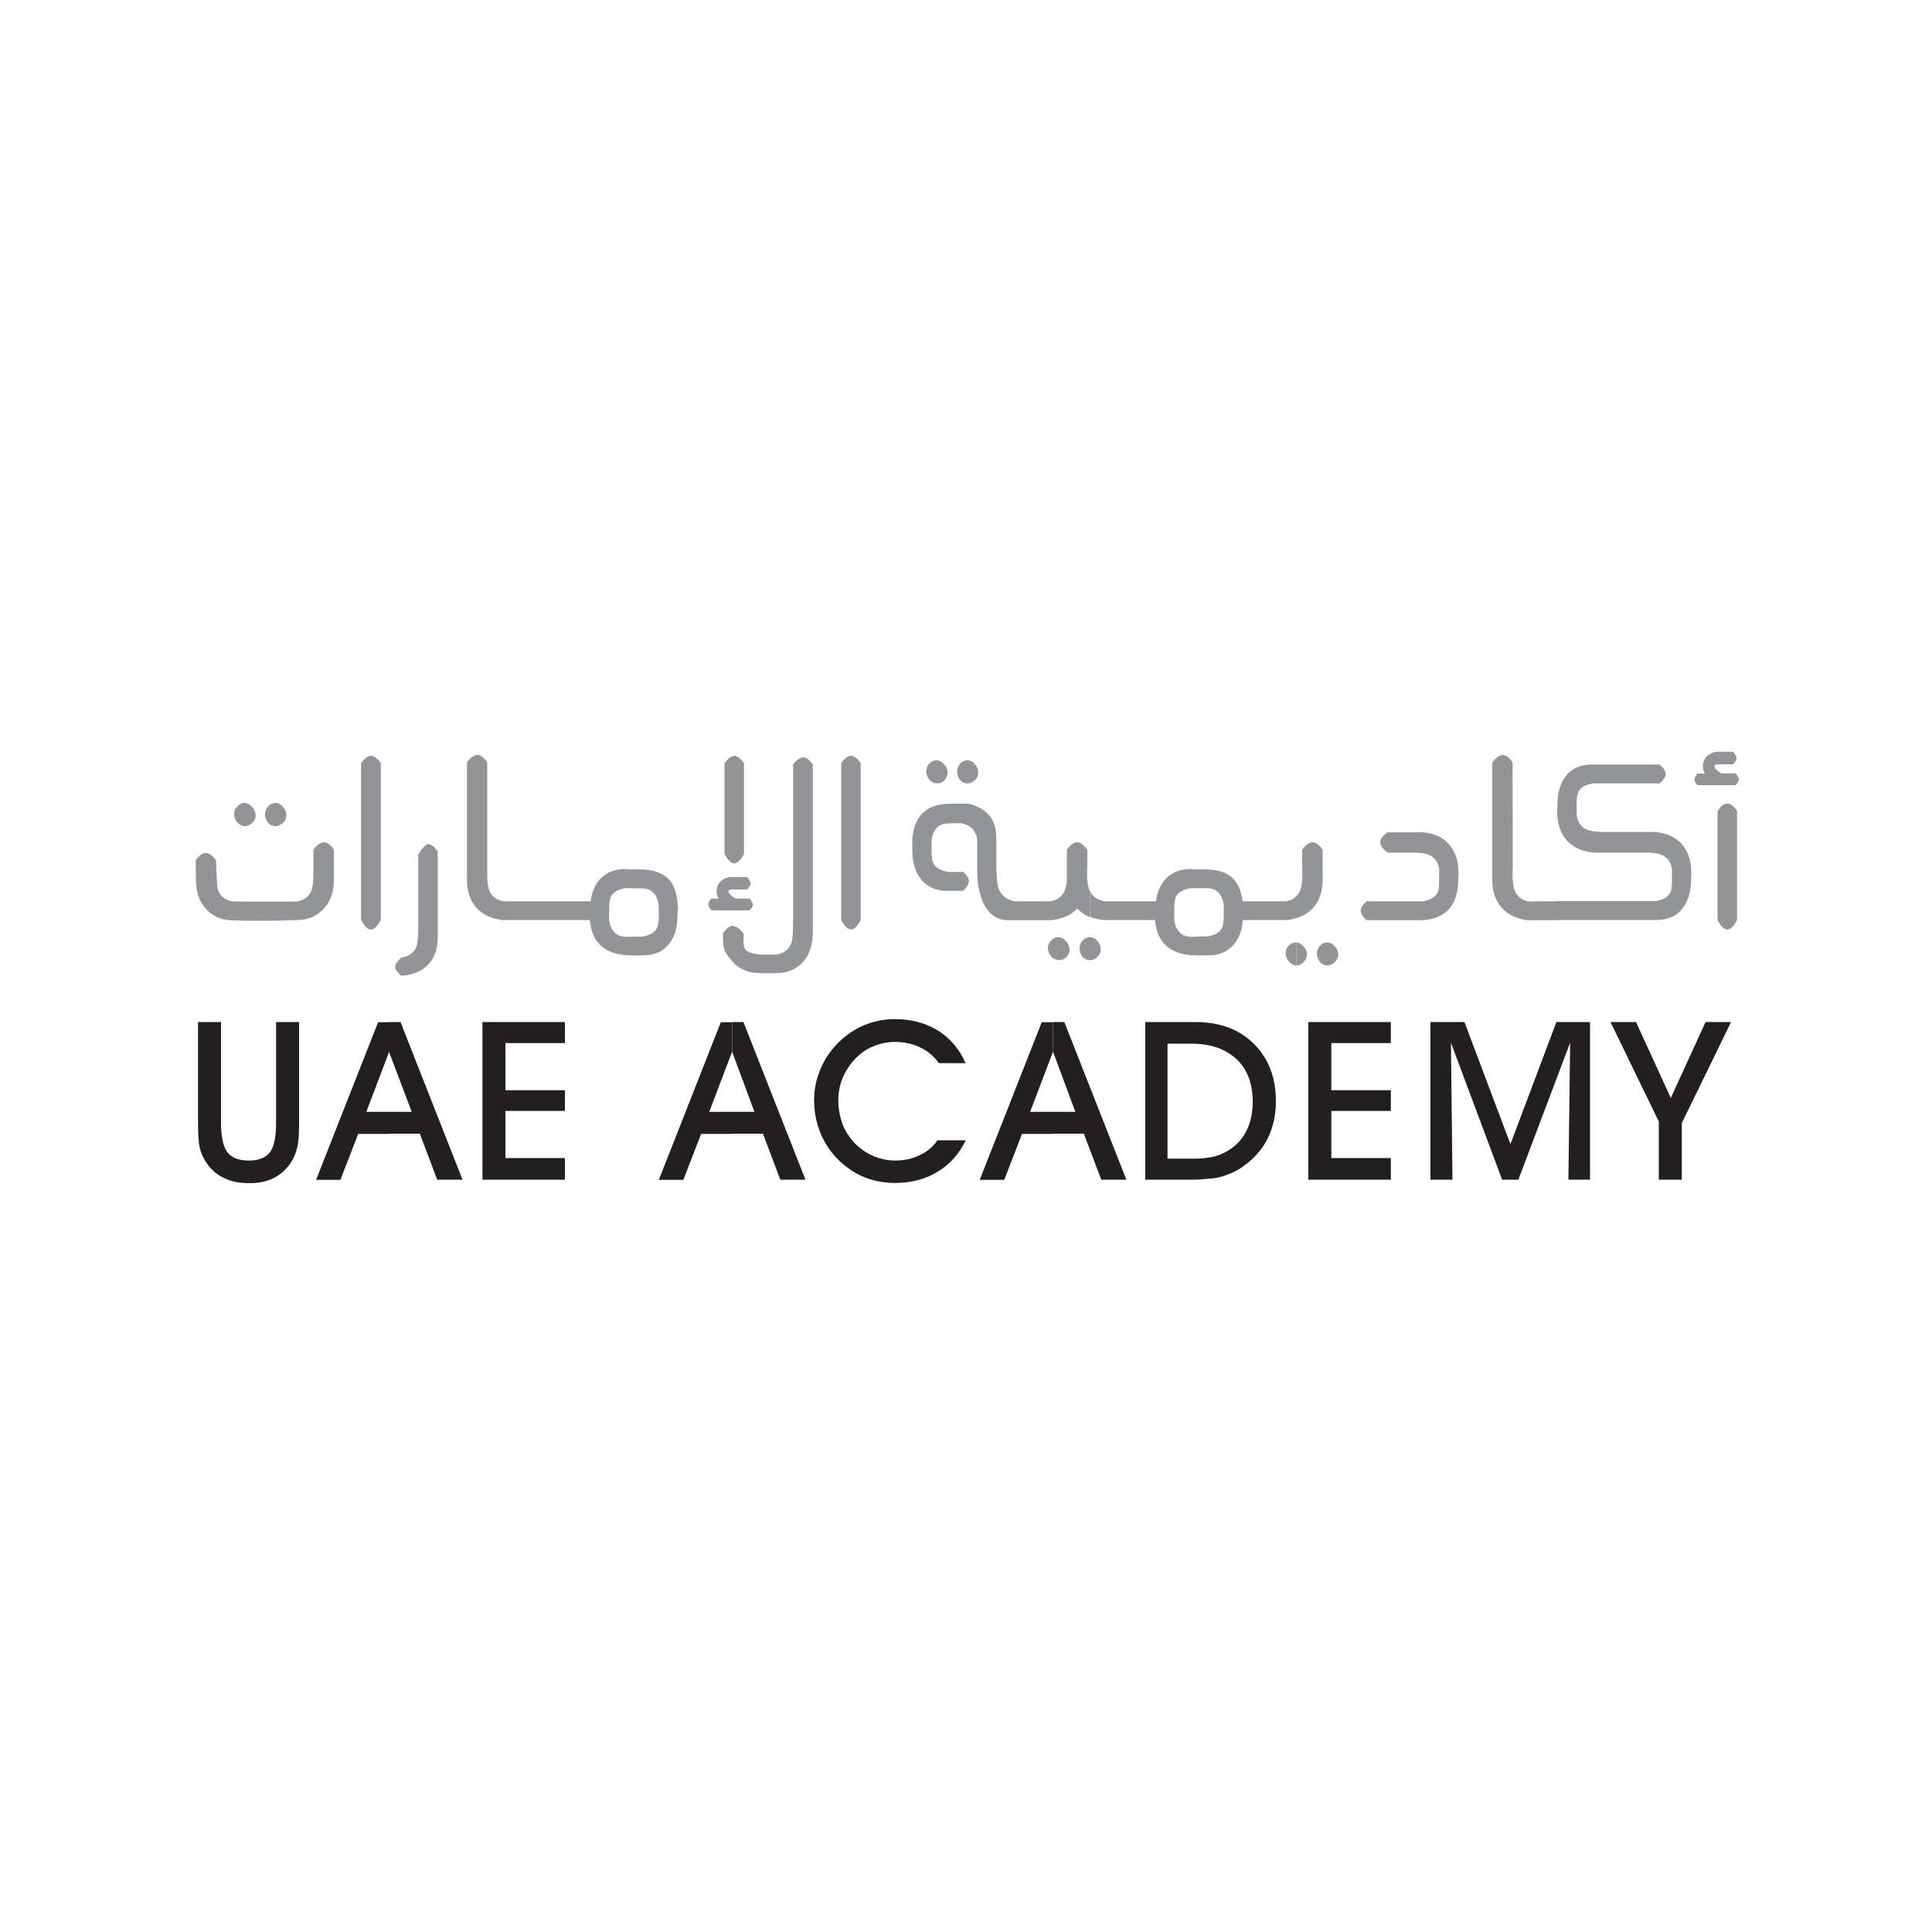 <?xml version="1.0" encoding="utf-8"?>
<!-- Generator: Adobe Illustrator 22.0.1, SVG Export Plug-In . SVG Version: 6.00 Build 0)  -->
<svg version="1.1" id="Layer_1" xmlns="http://www.w3.org/2000/svg" xmlns:xlink="http://www.w3.org/1999/xlink" x="0px" y="0px"
	 viewBox="0 0 1000 1000" style="enable-background:new 0 0 1000 1000;" xml:space="preserve">
<style type="text/css">
	.st0{fill:#231F20;}
	.st1{fill:#929497;}
</style>
<path class="st0" d="M201.3,529v15.7l-11.7,30.8h11.7v11.4h-15.9l-9.2,23.8h-12.6l32.1-81.6H201.3z M102.5,529h11.9v52
	c0,7.3,1.1,12.6,3.3,15.4c2.2,2.9,6,4.3,11.3,4.3c5,0,8.7-1.6,10.8-4.4c2.1-2.9,3.1-8.1,3.1-15.3v-52h11.9v51.9
	c0,5.5-0.2,9.8-0.9,12.8c-0.7,2.9-1.7,5.4-3.1,7.7c-2.4,3.7-5.4,6.4-9,8.3c-3.6,1.8-7.8,2.7-12.6,2.7c-5.3,0-9.8-0.9-13.3-2.7
	c-3.7-1.7-6.8-4.4-9.3-8.2c-1.4-2.2-2.6-4.7-3.2-7.3c-0.6-2.7-0.9-7.1-0.9-13.2V529z M292.4,610.6h-42.7V529h42.7v10.9h-30.8v24.4
	h30.8V575h-30.8v24.4h30.8V610.6z M201.3,586.9v-11.4h11.8l-11.7-31l-0.1,0.2V529h6l32.1,81.6h-13.1l-9-23.8H201.3z M378.8,529v15.7
	l-11.7,30.8h11.7v11.4h-15.9l-9.2,23.8H341l32.1-81.6H378.8z M499.9,590.2c-3.5,7.1-8.4,12.7-14.8,16.4c-6.2,3.8-13.5,5.7-21.9,5.7
	c-6.1,0-11.9-1.2-17-3.5c-5.2-2.3-9.9-5.8-14.1-10.4c-3.4-3.9-6.1-8.2-7.9-13.2c-1.9-4.9-2.8-10.1-2.8-15.8c0-5.7,1.1-11,3.3-16.1
	c2.1-5.1,5.3-9.8,9.6-14c4-3.9,8.4-6.8,13.3-8.8c4.9-2,10.1-3,15.7-3c8.4,0,15.8,2,22.2,5.9c6.3,4,11.1,9.6,14.3,16.9H486
	c-2.7-3.7-5.9-6.4-9.8-8.2c-3.8-1.8-8.1-2.8-13-2.8c-3.9,0-7.6,0.8-11,2.2c-3.6,1.4-6.7,3.6-9.3,6.3c-2.9,2.9-5,6.2-6.7,10
	c-1.6,3.9-2.3,7.8-2.3,11.7c0,4.3,0.8,8.3,2.1,12.1c1.4,3.8,3.6,7.1,6.2,9.9c2.8,2.9,6,5.1,9.7,6.8c3.8,1.6,7.6,2.4,11.3,2.4
	c4.7,0,8.9-0.9,12.7-2.7c3.9-1.8,6.9-4.3,9.3-7.8H499.9z M378.8,586.9v-11.4h11.7l-11.5-31l-0.1,0.2V529h5.9l32.1,81.6h-13l-9-23.8
	H378.8z M544.9,529v15.7l-11.7,30.8h11.7v11.4H529l-9.2,23.8h-12.7l32.1-81.6H544.9z M544.9,586.9v-11.4h11.7l-11.5-31l-0.1,0.2V529
	h5.9l32.1,81.6h-13l-9-23.8H544.9z M626.3,529.5v11.7c-3-0.7-6.2-1-9.8-1h-12.2v59.5h14.4c2.7,0,5.2-0.2,7.6-0.7v11
	c-3,0.4-6.5,0.6-10.4,0.6h-23.1V529h26.4C621.6,529,624.1,529.2,626.3,529.5 M870.5,581.3v29.3h-11.9v-30.1L833.6,529h13.2l18,39.3
	l18-39.3H896L870.5,581.3z M751.8,610.6h-11.4V529H758l23.8,63.2l23.8-63.2H823v81.6h-11.2l0.9-70.9l-26.8,70.9h-8.4l-26.5-70.9
	L751.8,610.6z M719.9,610.6h-42.7V529h42.7v10.9h-30.8v24.4h30.8V575h-30.8v24.4h30.8V610.6z M626.3,610.1v-11
	c5.7-1.1,10.3-3.6,14.1-7.2c5.3-5.3,8-12.6,8-21.6c0-9.4-2.8-16.9-8.4-22.1c-3.7-3.4-8.2-5.8-13.7-7v-11.7
	c9.1,1.2,16.7,4.8,22.8,10.9c7.6,7.6,11.3,17.4,11.3,29.7c0,7-1.4,13.3-4.2,19.1c-2.9,5.7-7,10.4-12.3,14.2
	c-3.6,2.7-7.4,4.4-11.6,5.6C630.6,609.5,628.6,609.9,626.3,610.1"/>
<path class="st1" d="M226.6,484.8c0,5.9-1.5,10.8-4.9,14.4c-3,3.3-7.7,5.3-14,5.9c-2.1-1.9-3.2-3.4-3.2-4.6c0-1.3,1.1-3,3.2-4.9
	c4.3-0.6,7-2.8,8.1-6.3c0.4-1.7,0.7-5.3,0.7-11v-36.1c2.3-3.6,4-5.3,5.1-5.3c1.5,0,3.2,1.3,5,3.9V484.8z M197.1,476.2
	c-1.7,3.2-3.4,4.9-5.1,4.9c-1.7,0-3.3-1.5-5.1-4.9V395c1.9-2.6,3.6-3.8,5-3.8c1.7,0,3.4,1.2,5.2,3.8V476.2z M126.9,427.6
	c-1.6,0-2.9-0.6-4-1.8c-1.1-1.2-1.7-2.7-1.7-4.2c-0.1-1.6,0.3-2.9,1.5-4.1c1-1.2,2.3-1.8,3.8-1.9c1.4,0,2.8,0.7,4,2.1
	c1.2,1.2,1.8,2.7,1.8,4.3c0.1,1.4-0.4,2.7-1.6,3.8C129.6,426.9,128.3,427.6,126.9,427.6 M142.8,427.6c-2.6,0-4.3-1.2-5.3-3.9l-0.4-2
	c0-1.6,0.6-3,1.6-4.2c1.1-1.2,2.3-1.8,3.9-1.9c1.5,0,2.8,0.7,3.9,2c1.1,1.3,1.7,2.8,1.7,4.3c0.1,1.4-0.4,2.7-1.5,3.9
	C145.3,426.9,144.1,427.6,142.8,427.6 M328.1,450v9.7h-4.4c-3.5,0.6-5.9,1.9-7.1,3.7c-0.9,1.3-1.3,3.6-1.3,6.7v2.2v1.3v1v1.9
	c1,5.6,3.9,8.4,9,8.4h1.1l0.8-0.1h2v9.8l-1.9-0.1c-12.8-0.2-19.8-6.2-20.9-17.7l-0.1-0.6h-8.3c-6.4,0-12.9,0-19.3,0h-16.9v0.1
	c-6.1-0.6-10.8-2.7-14.1-6.3c-3.3-3.7-5-8.5-5-14.6v-60.9c1.8-2.4,3.7-3.8,5.4-3.8c1.6,0,3.3,1.3,5.1,3.8v53.1v2.4v2.6
	c-0.1,3.7,0.4,6.7,1.3,8.8c1.3,2.8,3.8,4.6,7.2,5.1h16.9c6.4,0,12.9,0,19.3,0h8.8c0.7-5.1,2.4-9.1,5.4-12c3-3,7.1-4.6,12.2-4.7
	C324.4,449.9,326.1,450,328.1,450 M154.1,476.2c5.7-0.1,10.3-2.2,13.9-6.3c3.2-3.7,4.8-8.4,4.8-14.4v-15.7c-1.7-2.6-3.4-3.8-5-3.8
	c-1.8,0-3.7,1.2-5.6,3.8v7.8v2.6v2.6c0,3.9-0.4,6.8-1.3,8.8c-1.2,2.7-3.7,4.3-7.1,5c-5.1,0.1-10.4,0.1-16,0.1
	c-5.6,0-11.3,0-17.4-0.1c-4.2-0.7-6.9-3.1-7.9-7.3c-0.2-0.9-0.3-4.9-0.6-11.8l-0.1-2.2c-1.8-2.6-3.7-3.8-5.4-3.8
	c-1.6,0-3.3,1.2-5.1,3.8l0.1,10c0,6.1,1.6,11,4.8,14.7c3.5,4.1,8.1,6.2,13.9,6.4C130.1,476.7,141.5,476.7,154.1,476.2 M328.1,494.6
	v-9.8h4.4c3.4-0.6,5.9-1.8,7.1-3.7c0.9-1.3,1.3-3.4,1.4-6.5v-2.2c0-1.2,0-2-0.1-2.3v-1.9c-0.9-5.7-3.9-8.4-8.9-8.4h-1.2h-2.8V450
	h4.1c5.9,0.2,10.3,1.7,13.4,4.4c3,2.8,4.8,7.2,5.2,13.3c0.1,0.6,0.2,1.6,0.3,2.9l-0.1-0.2c-0.1,0.2-0.2,1.2-0.2,3.1
	c0,6.1-1.3,11.1-4.2,14.8c-3.2,4.2-7.8,6.2-13.8,6.2h-1.3h-1H328.1z M380,479.3v19.3l-0.8-0.9c-3.3-3.7-5-5.7-5-11.8v-2.9
	c1.9-2.6,3.6-3.8,5.1-3.8H380z M380,453.9v6.4h-0.2c-1.7,0-2.4,0.2-2.7,0.7v0.6c0,0.5,0.6,1.3,1.6,2.1l1.3,1v6.5h-11.8
	c-1-1.3-1.6-2.3-1.6-3.2c0-0.8,0.6-1.7,1.6-2.9h3.8c-0.7-1.1-1.1-2.3-1.1-3.7c0-2.7,1.1-4.7,3.3-6.1c1.2-1,2.9-1.4,5-1.4H380z
	 M380,391.3v55.6c-1.5,0-3.2-1.6-5-4.9v-47C376.9,392.5,378.6,391.3,380,391.3 M485.1,405.5c-1.5,0-2.9-0.6-3.9-1.8
	c-1.1-1.2-1.7-2.7-1.8-4.2c0-1.5,0.4-2.9,1.5-4.1c1-1.2,2.3-1.8,3.8-1.9c1.3,0,2.7,0.7,4,2.1c1.1,1.3,1.8,2.7,1.8,4.3
	c0,1.4-0.6,2.8-1.6,3.9C487.9,404.9,486.7,405.5,485.1,405.5 M500.9,405.5c-2.4,0-4.2-1.2-5.1-3.9l-0.4-2c0-1.6,0.6-3,1.4-4.2
	c1-1.2,2.3-1.8,3.9-1.9c1.4,0,2.8,0.7,3.9,2c1.1,1.3,1.7,2.8,1.7,4.3c0,1.4-0.4,2.7-1.5,3.9C503.6,404.8,502.3,405.5,500.9,405.5
	 M445.5,476.2c-1.7,3.2-3.3,4.9-5.1,4.9c-1.5,0-3.2-1.5-5-4.9V395c1.9-2.6,3.5-3.8,5-3.8c1.6,0,3.3,1.2,5.1,3.8V476.2z M380,446.9
	c1.8-0.1,3.4-1.7,5.1-4.9v-47c-1.8-2.4-3.5-3.8-5.1-3.8V446.9z M380,460.4h6.7c1.2-1.3,1.9-2.4,1.9-3.3c-0.7-1.6-1.3-2.6-1.9-3.1
	H380V460.4z M380,471.2h8c1.2-1.3,1.8-2.3,1.8-3.2c-0.6-1.3-1.2-2.3-1.8-2.9h-6.9l-1.1-0.4V471.2z M380,498.7v-19.3
	c1.6,0.3,3.2,1.6,4.9,3.8v2.9l-0.1,1.1c0,5.7,2.9,5.9,8.5,6.9h8.4c4.3-0.7,7-2.9,8.1-6.6c0.4-1.5,0.7-5.1,0.7-10.9v-80.9
	c1.8-2.4,3.7-3.7,5.4-3.7c1.4,0,3,1.2,4.8,3.7v87.2c0,6.1-1.7,11.1-4.9,14.8c-3.5,4-8.1,6-14.1,6h-8.4
	C387.9,503.7,383.5,502,380,498.7 M548,485.1V497c-1.4-0.1-2.8-0.7-3.8-1.9c-1.1-1.1-1.7-2.6-1.8-4.1c0-1.6,0.4-2.9,1.6-4.1
	c1-1.1,2.2-1.8,3.8-1.8H548z M548,464.9v10.7c-1,0.3-2.1,0.4-3.3,0.7h-0.9h-17.1h-0.3h-4.4c-5.6,0-9.8-2.7-12.7-8.2
	c-2.3-4.6-3.5-10.3-3.5-17.2v-16.6c-0.8-4.7-3.6-7.3-8.3-8.2h-0.1c-5.3,0-8.6,0.1-9.8,0.6c-2.9,1-4.7,3.6-5.4,7.9v1.9v2.3v2.2
	c0,3,0.4,5.2,1.3,6.5c1.2,1.9,3.6,3.1,7.2,3.8h8l1.4,1.6c1,1.1,1.4,2.2,1.4,3.1c0,1.4-1,3.1-2.9,5.1h-8.4c-5.9,0-10.6-2.1-13.7-6.3
	c-2.9-3.7-4.3-8.7-4.3-14.8v-5.8c1-12.1,7.6-18.2,19.6-18.2h7.7h2c9.6,2.4,14.2,8.3,14.2,17.9V446c0,6.8,0.3,11.2,1,13.3
	c1.3,4,4.1,6.4,8.5,7.2h1.2h0.3h17.1v-0.1C545.4,466.2,546.9,465.7,548,464.9 M548,497v-11.9c1.2,0,2.6,0.7,3.7,2
	c1.2,1.3,1.8,2.8,1.9,4.3c0,1.5-0.5,2.8-1.5,3.9c-1.1,1-2.3,1.6-3.9,1.7H548z M564.2,485.1V497c-2.4-0.1-4.1-1.3-5.1-3.9l-0.3-1.9
	c0-1.7,0.4-3,1.4-4.2c1.1-1.2,2.3-1.9,3.9-1.9H564.2z M564.2,461.5v13.2c-2.6-1-4.8-2.6-6.6-4.4c-2.6,2.7-5.8,4.4-9.7,5.3v-10.7
	c2.9-1.9,4.3-5.3,4.3-10.4v-5.7v-1.2v-7.8c1.9-2.6,3.6-3.8,5.1-3.8h0.2h0.1c1.6,0,3.2,1.2,5.2,3.8v9l-0.1,1.3v4.3
	C562.9,457.2,563.3,459.6,564.2,461.5 M564.2,497h0.2c1.4-0.1,2.7-0.7,3.7-1.8c1.1-1.1,1.7-2.4,1.7-3.9c0-1.4-0.6-2.9-1.7-4.2
	c-1.1-1.3-2.4-2-3.9-2V497z M620.6,450v9.7h-4.3c-3.5,0.6-6,1.9-7.2,3.7c-0.9,1.3-1.3,3.6-1.3,6.7v2.2v1.3v1v1.9c1,5.6,4,8.4,9,8.4
	h1.1l0.8-0.1h2v9.8l-1.8-0.1c-12.9-0.2-19.8-6.2-21-17.7v-0.6h-8.4h-0.9h-17.1h-0.3c-2.6-0.2-4.8-0.8-6.9-1.6v-13.2
	c1.3,2.8,3.8,4.4,7.2,5v0.1h17.1h0.9h8.8c0.7-5.1,2.6-9.1,5.4-12c3.1-3,7.1-4.6,12.2-4.7C617.1,449.9,618.6,450,620.6,450
	 M670.9,487.8h-0.2c-1.4,0-2.8,0.7-3.8,1.8c-1.1,1.2-1.6,2.6-1.4,4.1c0,1.7,0.7,2.9,1.8,4.1c1,1.2,2.2,1.8,3.7,1.9V487.8z
	 M670.9,463.9v11.3c-1.3,0.4-2.9,0.8-4.6,1h-0.9h-17.1h-0.3h-4.7c-0.4,5.6-2.1,9.9-5.1,13.1c-3.2,3.6-7.4,5.2-12.8,5.2h-1.4h-0.9
	h-2.6v-9.8h4.4c3.6-0.6,5.9-1.8,7.2-3.7c0.9-1.3,1.3-3.4,1.3-6.5v-2.2V470v-1.9c-1-5.7-4-8.4-9-8.4h-1.1h-2.9V450h4.1
	c5.8,0.1,10.1,1.6,13.1,4.1c3,2.7,4.8,6.8,5.6,12.4h4.7h0.3h17.1C667.8,466.2,669.6,465.3,670.9,463.9 M670.9,499.7v-11.9
	c1.3,0,2.6,0.8,3.8,2.1c1.2,1.2,1.8,2.7,1.8,4.2c0,1.4-0.6,2.7-1.7,3.8c-1,1.2-2.2,1.8-3.7,1.8H670.9z M683.1,489.7v8.1l-1.1-2
	l-0.4-1.9C681.5,492.3,682.1,490.9,683.1,489.7 M683.1,437.9v26.4c-0.8,2.1-2,4-3.5,5.7c-2.3,2.4-5.1,4.2-8.7,5.2v-11.3
	c0.7-0.7,1.3-1.4,1.8-2.4c0.9-2.1,1.4-5,1.4-8.8c0-2.6-0.1-4.3-0.1-5.1v-7.8c1.8-2.6,3.7-3.8,5.4-3.8
	C680.6,436,681.8,436.7,683.1,437.9 M733.9,430.7c6.1,0,11,1.6,14.7,4.9c3.7,3.3,5.8,7.9,6.2,13.8l0.2,2.8v0.1l-0.1,0.1v1l-0.1,1.8
	c-0.1,13-6.1,20.1-18,21.1h-29.4c-2.2-1.9-3.2-3.7-3.1-5.2c0.1-1.3,1.1-2.9,3.1-4.6h29.1c3.5-0.6,5.9-1.8,7.1-3.7
	c0.9-1.2,1.3-3.4,1.3-6.5V454v-2.3v-2c-0.6-3.4-2.2-5.8-5-7.1c-1.9-0.9-4.8-1.3-8.7-1.3h-2.6h-2.6h-7.8c-2.6-1.9-3.8-3.7-3.8-5.4
	c0-1.7,1.2-3.3,3.8-5.1H733.9z M683.1,464.3v-26.4l1.5,1.9v15.7C684.6,458.8,684,461.8,683.1,464.3 M683.1,497.8v-8.1
	c1-1.2,2.3-1.9,3.9-1.9c1.4,0,2.8,0.7,3.9,2c1.2,1.3,1.8,2.8,1.8,4.2s-0.6,2.7-1.7,3.9c-1,1.1-2.2,1.7-3.7,1.8
	C685.5,499.7,684,499,683.1,497.8 M806,466.5v9.8h-10.7h-0.9h-2.9v0.1c-6-0.6-10.7-2.7-14-6.3c-3.3-3.7-5.1-8.5-5.1-14.6v-60.9
	c1.9-2.4,3.7-3.8,5.4-3.8c1.7,0,3.3,1.3,5.1,3.8l0.1,53.1c0,0.1,0,1-0.1,2.4v2.6c0,3.7,0.4,6.7,1.4,8.8c1.3,2.8,3.7,4.6,7.1,5.1h2.9
	v-0.1H806z M806,466.5v9.8V466.5z M882.5,400.4c-0.8-1.2-1.1-2.4-1.1-3.7c0-2.6,1.1-4.7,3.2-6.2c1.3-0.9,3-1.4,5-1.4h7.4
	c0.6,0.6,1.2,1.6,1.9,3.1c0.1,1-0.6,2.1-1.9,3.4h-6.9c-1.6,0-2.4,0.1-2.6,0.6l-0.1,0.7c0,0.4,0.6,1.2,1.6,2c1,0.9,1.8,1.3,2.4,1.4h7
	c0.6,0.6,1.1,1.5,1.7,3c0,0.8-0.6,1.8-1.7,3.1h-19.8c-1.1-1.2-1.7-2.2-1.5-3.2c0-0.8,0.6-1.7,1.5-2.8H882.5z M899.1,476.2
	c-1.7,3.2-3.3,4.9-5.1,4.9c-1.6,0-3.3-1.5-5-4.9v-56.5c1.8-2.6,3.4-3.8,4.9-3.8c1.7,0,3.4,1.2,5.2,3.8V476.2z M806,476.2v-9.8h50.9
	c3.6-0.6,6-1.8,7.2-3.7c0.9-1.2,1.3-3.4,1.3-6.5V454v-2.3v-2c-0.6-3.4-2.3-5.8-5-7.1c-1.9-0.9-4.8-1.3-8.8-1.3h-2.6h-2.4h-19.6
	c-6.1,0-10.9-1.6-14.6-4.9c-3.7-3.2-5.8-7.8-6.3-13.8c-0.1-0.7-0.1-1.7-0.2-3l0.1,0.2c0-0.3,0.1-1.3,0.1-3c0-6.2,1.4-11.1,4.2-14.9
	c3.2-4.2,7.8-6.2,13.8-6.2h34.9c2.3,2,3.3,3.8,3.2,5.2c-0.1,1.3-1.1,2.8-3.2,4.6h-34.4c-3.6,0.6-6,1.8-7.2,3.7
	c-0.9,1.3-1.3,3.6-1.4,6.5c0,0.1,0,0.9,0.1,2.2v2.3v2c0.6,3.4,2.2,5.8,5,7.1c1.9,0.9,4.8,1.3,8.7,1.3h2.7h2.4h19.5
	c6,0,10.9,1.6,14.6,4.8c3.7,3.2,5.8,7.9,6.3,13.9c0,0.7,0.1,1.7,0.2,3l-0.1-0.2c-0.1,0.2-0.1,1.2-0.1,3c0,6.2-1.4,11.1-4.3,14.9
	c-3.1,4.2-7.7,6.2-13.8,6.2H806z"/>
</svg>
